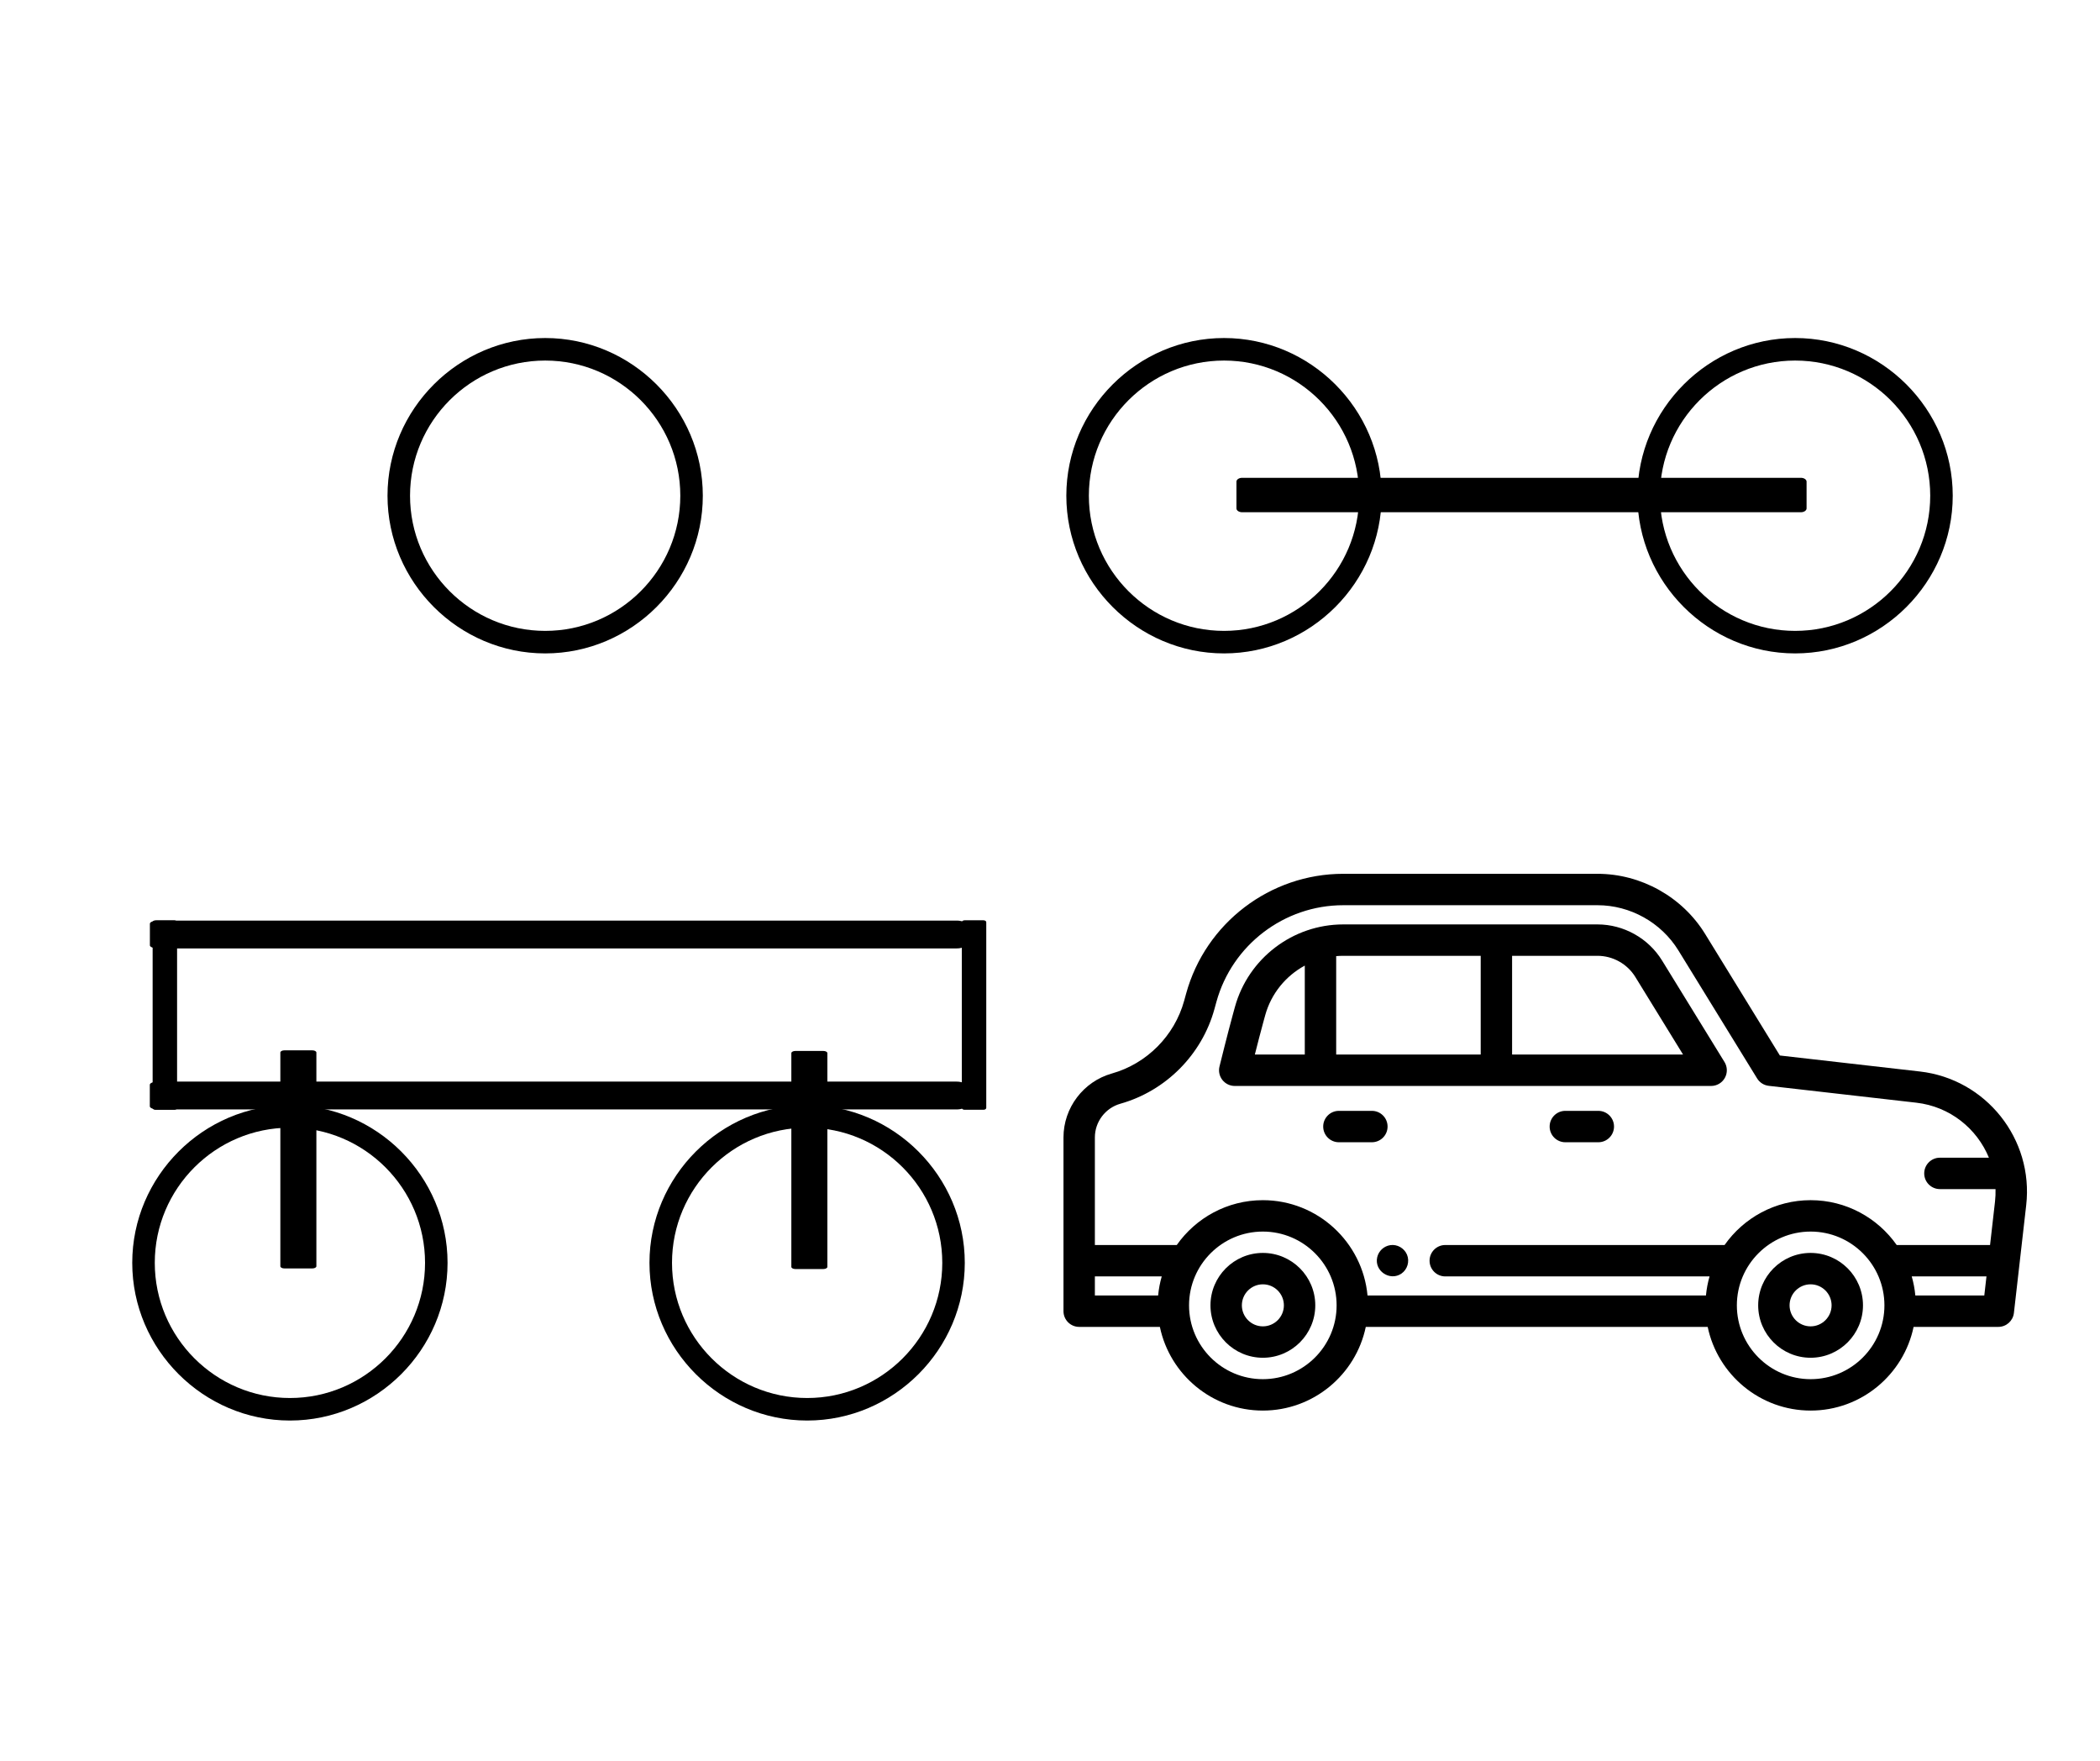 <svg xmlns="http://www.w3.org/2000/svg" xmlns:xlink="http://www.w3.org/1999/xlink" version="1.1" width="940" height="788" viewBox="0 0 940 788" xml:space="preserve">
<desc>Created with Fabric.js 3.5.0</desc>
<defs>
</defs>
<rect x="0" y="0" width="100%" height="100%" fill="#ffffff"/>
<g transform="matrix(4.849 0 0 4.849 244.022 221.845)" id="348646">
<path style="stroke: none; stroke-width: 0; stroke-dasharray: none; stroke-linecap: butt; stroke-dashoffset: 0; stroke-linejoin: miter; stroke-miterlimit: 4; is-custom-font: none; font-file-url: none; fill: rgb(0,0,0); fill-rule: nonzero; opacity: 1;" vector-effect="non-scaling-stroke" transform=" translate(-14.553, -14.553)" d="M 14.558 2.079 c 6.877 0 12.471 5.597 12.471 12.473 c 0 6.877 -5.594 12.476 -12.471 12.476 c -6.879 0 -12.478 -5.599 -12.478 -12.476 C 2.08 7.676 7.679 2.079 14.558 2.079 M 14.558 0 C 6.563 0 0 6.562 0 14.552 c 0 7.995 6.563 14.555 14.558 14.555 s 14.549 -6.56 14.549 -14.555 C 29.106 6.562 22.552 0 14.558 0 L 14.558 0 z" stroke-linecap="round"/>
</g>
<g transform="matrix(4.849 0 0 4.849 547.877 221.845)" id="310693">
<path style="stroke: none; stroke-width: 0; stroke-dasharray: none; stroke-linecap: butt; stroke-dashoffset: 0; stroke-linejoin: miter; stroke-miterlimit: 4; is-custom-font: none; font-file-url: none; fill: rgb(0,0,0); fill-rule: nonzero; opacity: 1;" vector-effect="non-scaling-stroke" transform=" translate(-14.553, -14.553)" d="M 14.558 2.079 c 6.877 0 12.471 5.597 12.471 12.473 c 0 6.877 -5.594 12.476 -12.471 12.476 c -6.879 0 -12.478 -5.599 -12.478 -12.476 C 2.08 7.676 7.679 2.079 14.558 2.079 M 14.558 0 C 6.563 0 0 6.562 0 14.552 c 0 7.995 6.563 14.555 14.558 14.555 s 14.549 -6.56 14.549 -14.555 C 29.106 6.562 22.552 0 14.558 0 L 14.558 0 z" stroke-linecap="round"/>
</g>
<g transform="matrix(4.849 0 0 4.849 803.51 221.845)" id="300284">
<path style="stroke: none; stroke-width: 0; stroke-dasharray: none; stroke-linecap: butt; stroke-dashoffset: 0; stroke-linejoin: miter; stroke-miterlimit: 4; is-custom-font: none; font-file-url: none; fill: rgb(0,0,0); fill-rule: nonzero; opacity: 1;" vector-effect="non-scaling-stroke" transform=" translate(-14.553, -14.553)" d="M 14.558 2.079 c 6.877 0 12.471 5.597 12.471 12.473 c 0 6.877 -5.594 12.476 -12.471 12.476 c -6.879 0 -12.478 -5.599 -12.478 -12.476 C 2.08 7.676 7.679 2.079 14.558 2.079 M 14.558 0 C 6.563 0 0 6.562 0 14.552 c 0 7.995 6.563 14.555 14.558 14.555 s 14.549 -6.56 14.549 -14.555 C 29.106 6.562 22.552 0 14.558 0 L 14.558 0 z" stroke-linecap="round"/>
</g>
<g transform="matrix(4.849 0 0 4.849 129.763 565.156)" id="74029">
<path style="stroke: none; stroke-width: 0; stroke-dasharray: none; stroke-linecap: butt; stroke-dashoffset: 0; stroke-linejoin: miter; stroke-miterlimit: 4; is-custom-font: none; font-file-url: none; fill: rgb(0,0,0); fill-rule: nonzero; opacity: 1;" vector-effect="non-scaling-stroke" transform=" translate(-14.553, -14.553)" d="M 14.558 2.079 c 6.877 0 12.471 5.597 12.471 12.473 c 0 6.877 -5.594 12.476 -12.471 12.476 c -6.879 0 -12.478 -5.599 -12.478 -12.476 C 2.08 7.676 7.679 2.079 14.558 2.079 M 14.558 0 C 6.563 0 0 6.562 0 14.552 c 0 7.995 6.563 14.555 14.558 14.555 s 14.549 -6.56 14.549 -14.555 C 29.106 6.562 22.552 0 14.558 0 L 14.558 0 z" stroke-linecap="round"/>
</g>
<g transform="matrix(4.849 0 0 4.849 361.285 565.156)" id="847477">
<path style="stroke: none; stroke-width: 0; stroke-dasharray: none; stroke-linecap: butt; stroke-dashoffset: 0; stroke-linejoin: miter; stroke-miterlimit: 4; is-custom-font: none; font-file-url: none; fill: rgb(0,0,0); fill-rule: nonzero; opacity: 1;" vector-effect="non-scaling-stroke" transform=" translate(-14.553, -14.553)" d="M 14.558 2.079 c 6.877 0 12.471 5.597 12.471 12.473 c 0 6.877 -5.594 12.476 -12.471 12.476 c -6.879 0 -12.478 -5.599 -12.478 -12.476 C 2.08 7.676 7.679 2.079 14.558 2.079 M 14.558 0 C 6.563 0 0 6.562 0 14.552 c 0 7.995 6.563 14.555 14.558 14.555 s 14.549 -6.56 14.549 -14.555 C 29.106 6.562 22.552 0 14.558 0 L 14.558 0 z" stroke-linecap="round"/>
</g>
<g transform="matrix(0.319 0 0 0.214 681.056 221.537)" id="213311">
<path style="stroke: none; stroke-width: 0; stroke-dasharray: none; stroke-linecap: butt; stroke-dashoffset: 0; stroke-linejoin: miter; stroke-miterlimit: 4; is-custom-font: none; font-file-url: none; fill: rgb(0,0,0); fill-rule: nonzero; opacity: 1;" vector-effect="non-scaling-stroke" transform=" translate(-512, -512)" d="M 904 476 H 120 c -4.4 0 -8 3.6 -8 8 v 56 c 0 4.4 3.6 8 8 8 h 784 c 4.4 0 8 -3.6 8 -8 v -56 c 0 -4.4 -3.6 -8 -8 -8 z" stroke-linecap="round"/>
</g>
<g transform="matrix(0 0.122 -0.224 0 133.555 518.856)" id="296894">
<path style="stroke: none; stroke-width: 0; stroke-dasharray: none; stroke-linecap: butt; stroke-dashoffset: 0; stroke-linejoin: miter; stroke-miterlimit: 4; is-custom-font: none; font-file-url: none; fill: rgb(0,0,0); fill-rule: nonzero; opacity: 1;" vector-effect="non-scaling-stroke" transform=" translate(-512, -512)" d="M 904 476 H 120 c -4.4 0 -8 3.6 -8 8 v 56 c 0 4.4 3.6 8 8 8 h 784 c 4.4 0 8 -3.6 8 -8 v -56 c 0 -4.4 -3.6 -8 -8 -8 z" stroke-linecap="round"/>
</g>
<g transform="matrix(0 0.122 -0.224 0 362.285 519.129)" id="550523">
<path style="stroke: none; stroke-width: 0; stroke-dasharray: none; stroke-linecap: butt; stroke-dashoffset: 0; stroke-linejoin: miter; stroke-miterlimit: 4; is-custom-font: none; font-file-url: none; fill: rgb(0,0,0); fill-rule: nonzero; opacity: 1;" vector-effect="non-scaling-stroke" transform=" translate(-512, -512)" d="M 904 476 H 120 c -4.4 0 -8 3.6 -8 8 v 56 c 0 4.4 3.6 8 8 8 h 784 c 4.4 0 8 -3.6 8 -8 v -56 c 0 -4.4 -3.6 -8 -8 -8 z" stroke-linecap="round"/>
</g>
<g transform="matrix(0.456 0 0 0.173 249.462 490.276)" id="694368">
<path style="stroke: none; stroke-width: 0; stroke-dasharray: none; stroke-linecap: butt; stroke-dashoffset: 0; stroke-linejoin: miter; stroke-miterlimit: 4; is-custom-font: none; font-file-url: none; fill: rgb(0,0,0); fill-rule: nonzero; opacity: 1;" vector-effect="non-scaling-stroke" transform=" translate(-512, -512)" d="M 904 476 H 120 c -4.4 0 -8 3.6 -8 8 v 56 c 0 4.4 3.6 8 8 8 h 784 c 4.4 0 8 -3.6 8 -8 v -56 c 0 -4.4 -3.6 -8 -8 -8 z" stroke-linecap="round"/>
</g>
<g transform="matrix(0.456 0 0 0.173 249.494 418.215)" id="572667">
<path style="stroke: none; stroke-width: 0; stroke-dasharray: none; stroke-linecap: butt; stroke-dashoffset: 0; stroke-linejoin: miter; stroke-miterlimit: 4; is-custom-font: none; font-file-url: none; fill: rgb(0,0,0); fill-rule: nonzero; opacity: 1;" vector-effect="non-scaling-stroke" transform=" translate(-512, -512)" d="M 904 476 H 120 c -4.4 0 -8 3.6 -8 8 v 56 c 0 4.4 3.6 8 8 8 h 784 c 4.4 0 8 -3.6 8 -8 v -56 c 0 -4.4 -3.6 -8 -8 -8 z" stroke-linecap="round"/>
</g>
<g transform="matrix(0 0.106 -0.152 0 435.999 454.256)" id="657818">
<path style="stroke: none; stroke-width: 0; stroke-dasharray: none; stroke-linecap: butt; stroke-dashoffset: 0; stroke-linejoin: miter; stroke-miterlimit: 4; is-custom-font: none; font-file-url: none; fill: rgb(0,0,0); fill-rule: nonzero; opacity: 1;" vector-effect="non-scaling-stroke" transform=" translate(-512, -512)" d="M 904 476 H 120 c -4.4 0 -8 3.6 -8 8 v 56 c 0 4.4 3.6 8 8 8 h 784 c 4.4 0 8 -3.6 8 -8 v -56 c 0 -4.4 -3.6 -8 -8 -8 z" stroke-linecap="round"/>
</g>
<g transform="matrix(0 0.106 -0.152 0 73.794 454.276)" id="432353">
<path style="stroke: none; stroke-width: 0; stroke-dasharray: none; stroke-linecap: butt; stroke-dashoffset: 0; stroke-linejoin: miter; stroke-miterlimit: 4; is-custom-font: none; font-file-url: none; fill: rgb(0,0,0); fill-rule: nonzero; opacity: 1;" vector-effect="non-scaling-stroke" transform=" translate(-512, -512)" d="M 904 476 H 120 c -4.4 0 -8 3.6 -8 8 v 56 c 0 4.4 3.6 8 8 8 h 784 c 4.4 0 8 -3.6 8 -8 v -56 c 0 -4.4 -3.6 -8 -8 -8 z" stroke-linecap="round"/>
</g>
<g transform="matrix(0.539 0 0 0.539 691.672 511.159)" id="447064">
<g style="" vector-effect="non-scaling-stroke">
		<g transform="matrix(1.738 0 0 1.738 -234.482 135.465)" id="Capa_1">
<path style="stroke: none; stroke-width: 1; stroke-dasharray: none; stroke-linecap: butt; stroke-dashoffset: 0; stroke-linejoin: miter; stroke-miterlimit: 4; is-custom-font: none; font-file-url: none; fill: rgb(0,0,0); fill-rule: nonzero; opacity: 1;" transform=" translate(-95.252, -308.149)" d="M 95.252 283.11 c -13.807 0 -25.039 11.232 -25.039 25.039 s 11.232 25.039 25.039 25.039 s 25.039 -11.233 25.039 -25.039 S 109.059 283.11 95.252 283.11 z M 95.252 318.188 c -5.536 0 -10.039 -4.504 -10.039 -10.039 s 4.503 -10.039 10.039 -10.039 s 10.039 4.503 10.039 10.039 S 100.788 318.188 95.252 318.188 z" stroke-linecap="round"/>
</g>
		<g transform="matrix(1.738 0 0 1.738 220.371 135.465)" id="Capa_1">
<path style="stroke: none; stroke-width: 1; stroke-dasharray: none; stroke-linecap: butt; stroke-dashoffset: 0; stroke-linejoin: miter; stroke-miterlimit: 4; is-custom-font: none; font-file-url: none; fill: rgb(0,0,0); fill-rule: nonzero; opacity: 1;" transform=" translate(-357.011, -308.149)" d="M 357.012 283.11 c -13.807 0 -25.04 11.232 -25.04 25.039 s 11.233 25.039 25.04 25.039 c 13.806 0 25.038 -11.233 25.038 -25.039 S 370.818 283.11 357.012 283.11 z M 357.012 318.188 c -5.536 0 -10.04 -4.504 -10.04 -10.039 s 4.504 -10.039 10.04 -10.039 c 5.535 0 10.038 4.503 10.038 10.039 S 362.547 318.188 357.012 318.188 z" stroke-linecap="round"/>
</g>
		<g transform="matrix(1.738 0 0 1.738 0.006 0.002)" id="Capa_1">
<path style="stroke: none; stroke-width: 1; stroke-dasharray: none; stroke-linecap: butt; stroke-dashoffset: 0; stroke-linejoin: miter; stroke-miterlimit: 4; is-custom-font: none; font-file-url: none; fill: rgb(0,0,0); fill-rule: nonzero; opacity: 1;" transform=" translate(-230.192, -230.191)" d="M 409.227 196.421 l -66.917 -7.645 l -35.714 -58.056 c -10.905 -17.728 -30.61 -28.741 -51.424 -28.741 H 133.676 c -34.925 0 -65.792 23.518 -75.063 57.193 l -0.948 3.445 c -4.607 16.733 -17.845 30.052 -34.549 34.762 C 9.506 201.217 0 213.773 0 227.914 v 83.012 c 0 4.142 3.358 7.5 7.5 7.5 h 38.557 c 4.757 22.798 25.006 39.978 49.195 39.978 s 44.438 -17.18 49.195 -39.978 h 163.37 c 4.757 22.798 25.006 39.978 49.195 39.978 s 44.438 -17.18 49.195 -39.978 h 40.477 c 3.813 0 7.02 -2.861 7.452 -6.65 l 5.874 -51.483 C 463.614 228.69 440.834 200.037 409.227 196.421 z M 15 294.313 h 31.949 c -0.843 2.938 -1.43 5.983 -1.724 9.113 H 15 V 294.313 z M 95.252 343.404 c -19.44 0 -35.255 -15.815 -35.255 -35.255 s 15.815 -35.256 35.255 -35.256 s 35.255 15.816 35.255 35.256 S 114.692 343.404 95.252 343.404 z M 357.012 343.404 c -19.44 0 -35.255 -15.815 -35.255 -35.255 s 15.815 -35.256 35.255 -35.256 s 35.255 15.816 35.255 35.256 S 376.452 343.404 357.012 343.404 z M 357.012 257.893 c -16.987 0 -32.021 8.48 -41.122 21.42 H 182.425 c -4.142 0 -7.5 3.358 -7.5 7.5 s 3.358 7.5 7.5 7.5 h 126.284 c -0.843 2.938 -1.43 5.983 -1.724 9.113 H 145.279 c -2.389 -25.504 -23.909 -45.533 -50.027 -45.533 c -16.987 0 -32.021 8.48 -41.122 21.42 H 15 v -51.399 c 0 -7.455 5.012 -14.075 12.187 -16.098 c 21.728 -6.126 38.947 -23.452 44.94 -45.218 l 0.948 -3.445 c 7.484 -27.186 32.405 -46.174 60.601 -46.174 h 121.496 c 15.643 0 30.452 8.277 38.647 21.6 l 37.626 61.164 c 1.207 1.962 3.249 3.26 5.537 3.522 l 70.541 8.059 c 16.002 1.831 28.943 12.335 34.67 26.276 h -23.413 c -4.142 0 -7.5 3.358 -7.5 7.5 s 3.358 7.5 7.5 7.5 h 26.578 c 0.052 1.975 -0.023 3.975 -0.253 5.993 l -2.364 20.72 h -44.608 C 389.033 266.373 373.998 257.893 357.012 257.893 z M 407.038 303.426 c -0.293 -3.13 -0.881 -6.175 -1.724 -9.113 h 35.716 l -1.04 9.113 H 407.038 z" stroke-linecap="round"/>
</g>
		<g transform="matrix(1.738 0 0 1.738 30.398 -12.98)" id="Capa_1">
<path style="stroke: none; stroke-width: 1; stroke-dasharray: none; stroke-linecap: butt; stroke-dashoffset: 0; stroke-linejoin: miter; stroke-miterlimit: 4; is-custom-font: none; font-file-url: none; fill: rgb(0,0,0); fill-rule: nonzero; opacity: 1;" transform=" translate(-247.685, -222.722)" d="M 255.565 215.222 h -15.76 c -4.142 0 -7.5 3.358 -7.5 7.5 s 3.358 7.5 7.5 7.5 h 15.76 c 4.142 0 7.5 -3.358 7.5 -7.5 S 259.708 215.222 255.565 215.222 z" stroke-linecap="round"/>
</g>
		<g transform="matrix(1.738 0 0 1.738 -157.652 -12.98)" id="Capa_1">
<path style="stroke: none; stroke-width: 1; stroke-dasharray: none; stroke-linecap: butt; stroke-dashoffset: 0; stroke-linejoin: miter; stroke-miterlimit: 4; is-custom-font: none; font-file-url: none; fill: rgb(0,0,0); fill-rule: nonzero; opacity: 1;" transform=" translate(-139.466, -222.722)" d="M 154.846 222.722 c 0 -4.142 -3.358 -7.5 -7.5 -7.5 h -15.76 c -4.142 0 -7.5 3.358 -7.5 7.5 s 3.358 7.5 7.5 7.5 h 15.76 C 151.488 230.222 154.846 226.864 154.846 222.722 z" stroke-linecap="round"/>
</g>
		<g transform="matrix(1.738 0 0 1.738 -126.836 98.352)" id="Capa_1">
<path style="stroke: none; stroke-width: 1; stroke-dasharray: none; stroke-linecap: butt; stroke-dashoffset: 0; stroke-linejoin: miter; stroke-miterlimit: 4; is-custom-font: none; font-file-url: none; fill: rgb(0,0,0); fill-rule: nonzero; opacity: 1;" transform=" translate(-157.201, -286.791)" d="M 164.136 283.941 c -1.314 -3.113 -4.658 -5.069 -8.025 -4.546 c -3.049 0.474 -5.522 2.768 -6.213 5.776 c -1.496 6.51 6.051 11.564 11.54 7.829 C 164.343 291.024 165.476 287.186 164.136 283.941 C 163.946 283.491 164.326 284.401 164.136 283.941 z" stroke-linecap="round"/>
</g>
		<g transform="matrix(1.738 0 0 1.738 -60.036 -113.749)" id="Capa_1">
<path style="stroke: none; stroke-width: 1; stroke-dasharray: none; stroke-linecap: butt; stroke-dashoffset: 0; stroke-linejoin: miter; stroke-miterlimit: 4; is-custom-font: none; font-file-url: none; fill: rgb(0,0,0); fill-rule: nonzero; opacity: 1;" transform=" translate(-195.641, -164.731)" d="M 286.014 143.391 c -6.531 -10.637 -18.348 -17.245 -30.841 -17.245 h -121.5 c -24.087 0 -45.371 16.217 -51.761 39.443 l -0.943 3.438 c -2.468 8.956 -6.268 24.34 -6.429 24.991 c -0.553 2.238 -0.045 4.606 1.376 6.422 c 1.422 1.815 3.599 2.876 5.905 2.876 h 227.64 c 2.717 0 5.222 -1.469 6.547 -3.841 c 1.326 -2.372 1.265 -5.275 -0.159 -7.589 L 286.014 143.391 z M 199.352 141.145 v 47.169 h -69.054 v -47.018 c 1.115 -0.098 2.24 -0.151 3.375 -0.151 H 199.352 z M 95.432 173.002 l 0.944 -3.441 c 2.86 -10.395 9.865 -18.839 18.922 -23.747 v 42.499 H 91.432 C 92.697 183.321 94.242 177.323 95.432 173.002 z M 214.352 188.314 v -47.169 h 40.821 c 7.316 0 14.235 3.868 18.062 10.1 l 22.807 37.069 H 214.352 z" stroke-linecap="round"/>
</g>
</g>
</g>
</svg>